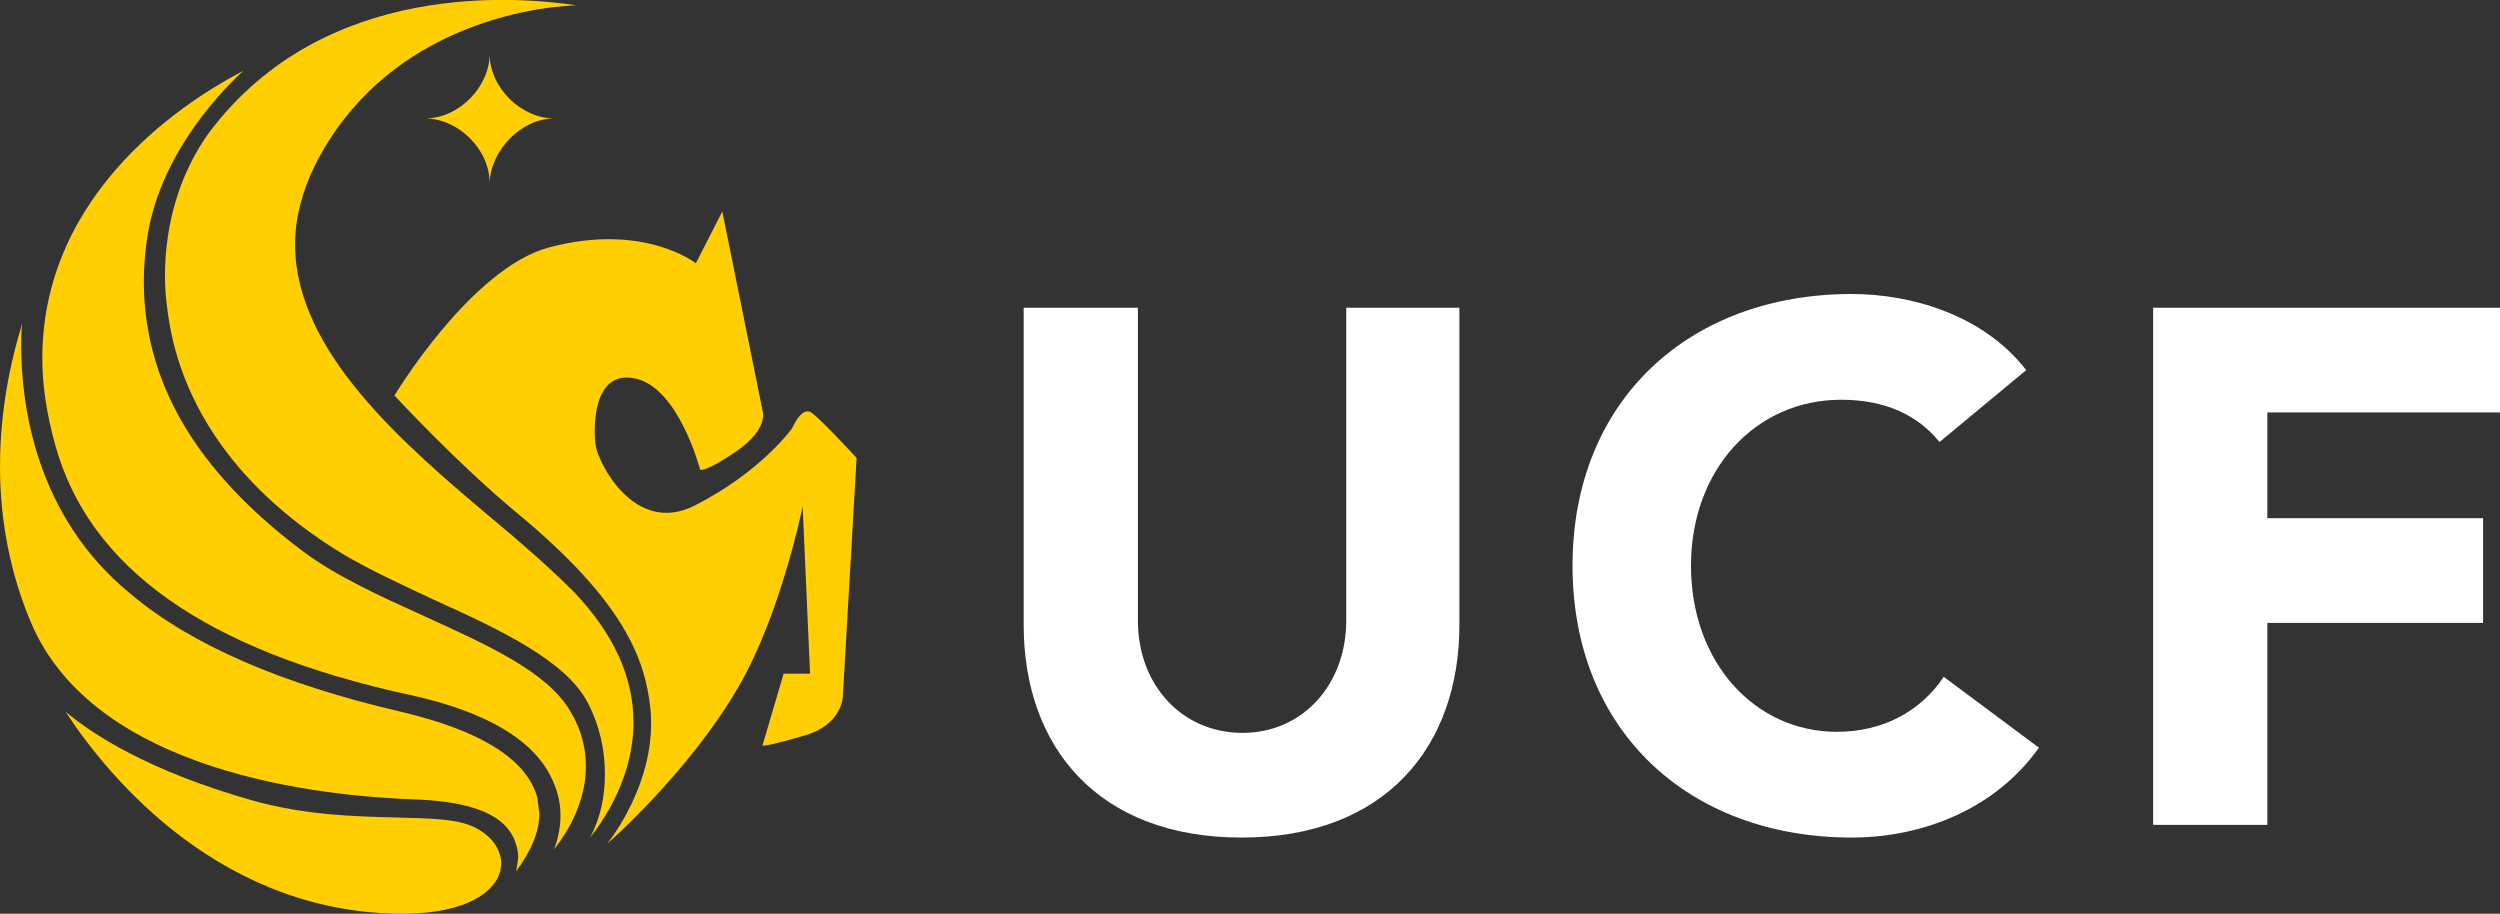 <?xml version="1.0" encoding="utf-8"?>
<!-- Generator: Adobe Illustrator 19.1.0, SVG Export Plug-In . SVG Version: 6.00 Build 0)  -->
<svg version="1.1" id="Layer_1" xmlns="http://www.w3.org/2000/svg" xmlns:xlink="http://www.w3.org/1999/xlink" x="0px" y="0px"
	 viewBox="0 0 236.4 86.4" style="enable-background:new 0 0 236.4 86.4;" xml:space="preserve">
<rect x="0" y="0" width="236.4" height="86.4" fill="#333333" stroke="none"/>
<style type="text/css">
	.st0{fill:#FFCF01;}
	.st1{fill:#fff;}
</style>
<g>
	<path class="st0" d="M57.2,73.2c0-2.3-0.5-4.6-1.6-6.7c-2-4-8.4-7-14.6-9.8c-3-1.4-6-2.8-8.4-4.2C21,45.5,17.2,36.9,16.1,31
		c-0.3-1.6-0.5-3.3-0.5-4.9c0-5.1,1.5-9.9,4.2-13.6C30.7-2,49.1-0.3,54.5,0.5c-5.3,0.2-18.4,2.6-24.7,15.1c-1.2,2.4-1.9,5-1.9,7.5
		c0,10.2,10.4,19,18.7,26c2.9,2.4,5.6,4.8,7.7,6.9c3.7,3.9,5.6,8,5.6,12.3c0,5-2.6,9-4.1,10.9C56.8,77.3,57.2,75.3,57.2,73.2z"/>
	<path class="st0" d="M6.2,67.3c2.5,2.1,7.8,5.6,17.7,8.4c5,1.4,9.7,1.5,13.5,1.6c3.4,0.1,6.1,0.1,7.8,1.1c1.4,0.8,2.2,2,2.2,3.3
		l-0.1,0.7c-0.5,1.9-3.1,3.9-8.8,4C21.1,86.6,10.3,73.6,6.2,67.3z"/>
	<path class="st0" d="M37.3,37.4c0,0,7.2-12,14.6-14c9-2.4,13.9,1.5,13.9,1.5l2.5-4.9l3.8,18.8c0,0,0.7,1.7-2.5,3.9
		c-3.1,2.1-3.4,1.7-3.4,1.7s-2-7.7-6.1-8.6c-4-0.9-4,4.5-3.8,6.2c0.2,1.7,3.7,8.7,9.4,5.8c6.3-3.2,9.2-7.3,9.2-7.3s0.9-2.1,1.8-1.5
		c0.9,0.6,4.3,4.3,4.3,4.3l-1.3,22.5c0,0,0,2.8-3.8,3.8c-3.8,1.1-3.8,0.9-3.8,0.9l2-6.8h2.5l-0.7-15.8c0,0-2.1,10.3-6.1,17.1
		c-4.7,8.1-12.4,14.8-12.4,14.8s4.8-5.8,4.1-12.8C61,62.3,59,56.9,49,48.6C43.3,43.9,37.3,37.4,37.3,37.4L37.3,37.4z"/>
	<path class="st0" d="M49,81.1c0-0.7-0.2-1.4-0.5-2c-1.1-2.2-4.2-3.3-9.1-3.5c-9-0.3-30.5-2.5-36.5-16.8C1,54.3,0,49.3,0,44.1l0,0
		c0-6,1.3-10.9,2.1-13.5C2,31.3,2,32.6,2,32.6c0,5.6,1.3,16.2,10.4,23.6c5.7,4.8,14.3,8.5,25.5,11.1c7.6,1.8,11.9,4.5,12.9,8.1
		l0.2,1.5c0,1.8-0.8,3.6-2.2,5.5C48.9,82,49,81.1,49,81.1z"/>
	<path class="st0" d="M53,77.1c0-1-0.2-2.1-0.7-3.2c-1.6-3.8-6.2-6.6-13.6-8.2C19.4,61.5,8.4,53.7,5.2,42C4.4,39.1,4,36.4,4,33.9
		C4,17.8,18.2,9.2,23,6.7c-2.6,2.4-8,8.3-9.1,15.9c-0.2,1.4-0.3,2.7-0.3,4c0,9.5,4.9,17.9,15,25.5c3.2,2.4,7.4,4.3,11.6,6.2
		c5.9,2.7,11.5,5.2,13.7,8.9c1.1,1.8,1.5,3.6,1.5,5.3c0,3.4-1.8,6.3-3,7.8C52.7,79.5,53,78.4,53,77.1z"/>
	<path class="st0" d="M52.4,11.2c-3.1,0-6.1-2.9-6.1-6.1c0,3.1-2.9,6.1-6.1,6.1c3.1,0,6.1,2.9,6.1,6.1
		C46.4,14.2,49.3,11.2,52.4,11.2L52.4,11.2z"/>
</g>
<path class="st1" d="M138,59.1c0,11.5-7,20.1-20.6,20.1c-13.6,0-20.6-8.6-20.6-20.1v-30h10.8v29.6c0,6,4.1,10.6,9.9,10.6c5.7,0,9.8-4.6,9.8-10.6
	V29.1H138V59.1z"/>
<path class="st1" d="M183.4,41.8c-2.1-2.6-5.2-4-9.3-4c-8.1,0-14.2,6.6-14.2,15.7c0,9.1,6,15.7,13.8,15.7c4.3,0,7.9-1.9,10.1-5.2l9,6.7
	c-4.1,5.8-11,8.5-17.7,8.5c-15.3,0-26.4-10-26.4-25.7c0-15.7,11.1-25.7,26.4-25.7c5.5,0,12.4,1.9,16.5,7.2L183.4,41.8z"/>
<path class="st1" d="M203.6,29.1h32.8V39h-22V49h20.4v9.9h-20.4V78h-10.8V29.1z"/>
</svg>
